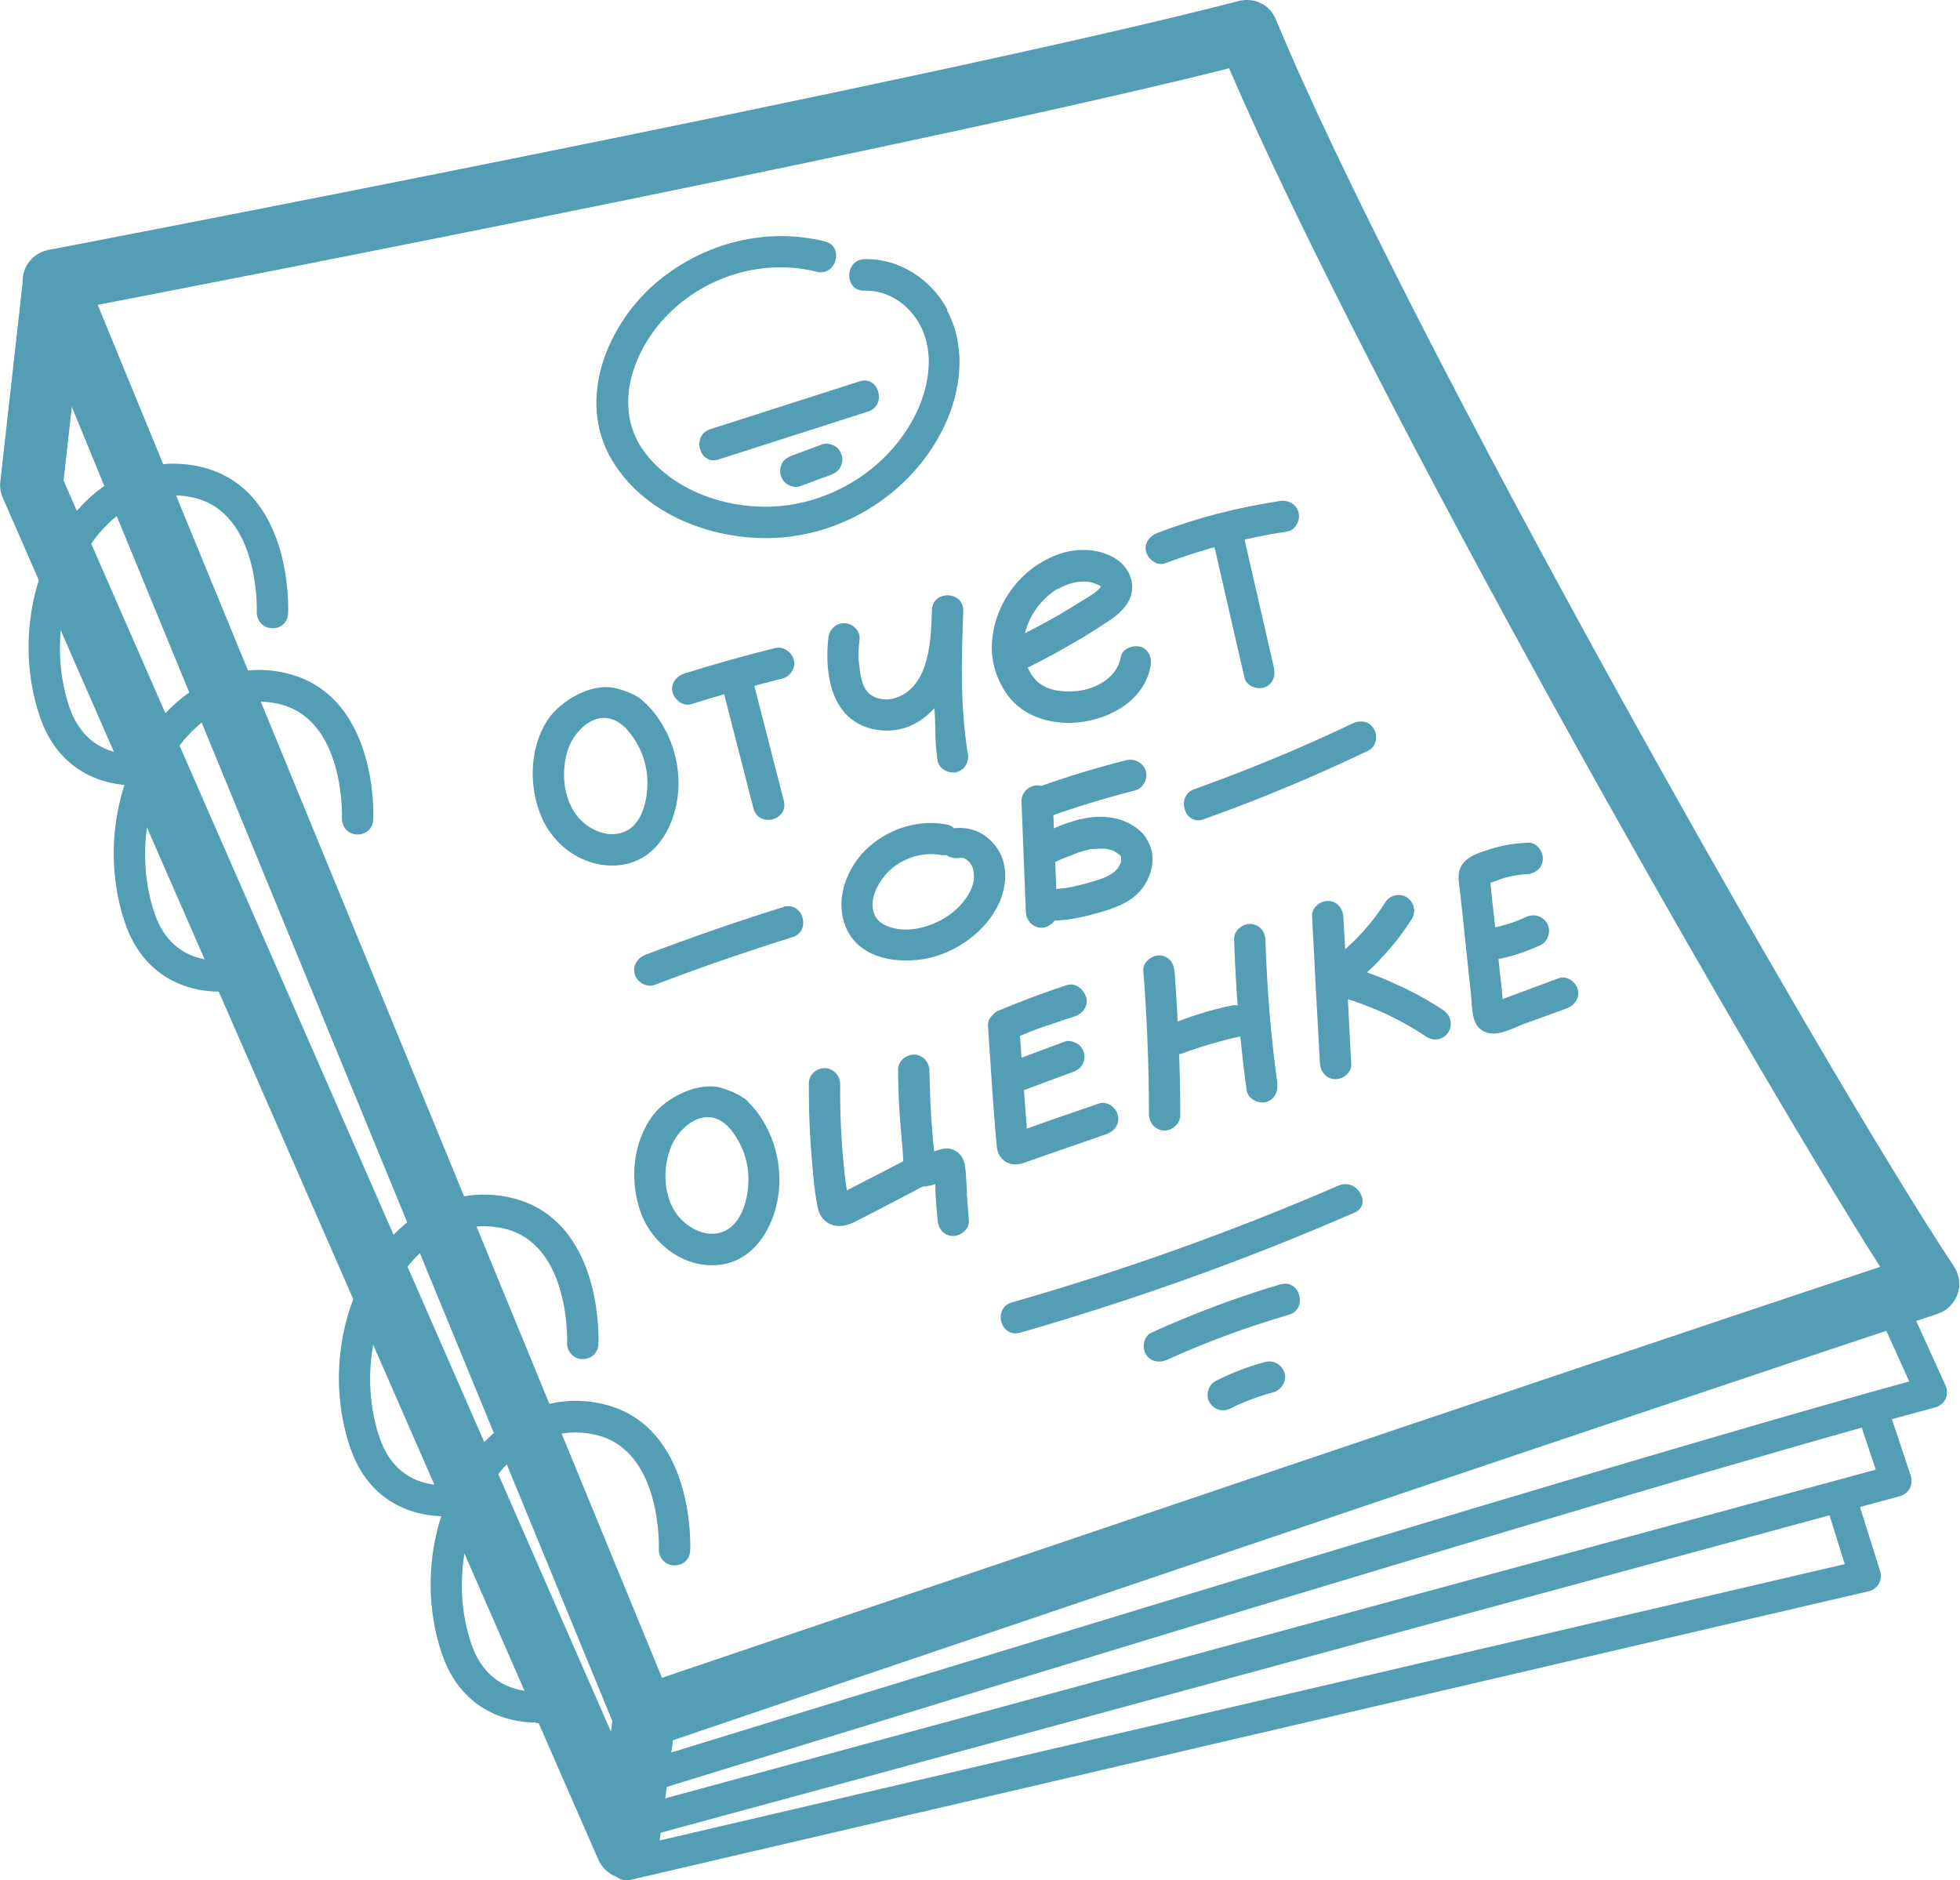 <svg width="123" height="118" viewBox="0 0 123 118" fill="none" xmlns="http://www.w3.org/2000/svg">
<g clip-path="url(#clip0_228_916)">
<path d="M40.443 109.739C39.676 109.739 38.93 109.285 38.635 108.514L1.572 18.399C1.336 17.845 1.375 17.233 1.65 16.699C1.926 16.185 2.437 15.81 3.006 15.691C3.557 15.592 58.306 5.099 77.761 0.059C78.724 -0.178 79.687 0.296 80.061 1.206C88.157 20.73 114.235 66.836 122.626 79.484C122.96 79.997 123.059 80.65 122.842 81.223C122.626 81.796 122.174 82.27 121.604 82.448C101.481 89.088 41.622 109.403 41.032 109.621C40.816 109.7 40.62 109.72 40.404 109.72L40.443 109.739ZM6.131 19.13L41.543 105.293C51.173 102.032 98.101 86.104 117.989 79.503C109.165 65.591 86.015 24.94 77.133 4.288C58.856 8.873 16.586 17.114 6.131 19.13Z" fill="#539DB5"/>
<path d="M39.578 115.451C39.146 115.451 38.753 115.154 38.635 114.719C38.497 114.186 38.812 113.652 39.323 113.514L117.713 92.23L116.672 89.108C116.495 88.594 116.77 88.021 117.301 87.863C117.812 87.685 118.362 87.961 118.539 88.495L119.914 92.625C119.993 92.882 119.973 93.159 119.855 93.396C119.718 93.633 119.502 93.811 119.246 93.89L39.853 115.451C39.853 115.451 39.676 115.49 39.598 115.49L39.578 115.451Z" fill="#539DB5"/>
<path d="M40.05 112.625C39.637 112.625 39.244 112.348 39.107 111.933C38.95 111.419 39.244 110.866 39.755 110.708C40.364 110.53 99.477 92.25 119.816 86.697L117.694 82.013C117.458 81.519 117.694 80.926 118.185 80.709C118.677 80.491 119.266 80.709 119.482 81.203L122.096 86.954C122.214 87.211 122.214 87.527 122.096 87.784C121.978 88.041 121.742 88.238 121.467 88.317C102.307 93.436 40.974 112.407 40.345 112.605C40.247 112.644 40.148 112.644 40.05 112.644V112.625Z" fill="#539DB5"/>
<path d="M39.362 117.901C38.596 117.901 37.889 117.447 37.554 116.716L0.177 31.244C0.039 30.928 -0.02 30.572 0.02 30.236L1.454 17.43C1.572 16.343 2.574 15.573 3.636 15.691C4.717 15.81 5.483 16.798 5.365 17.885L3.989 30.157L38.341 108.672L38.498 107.506C38.635 106.419 39.618 105.649 40.699 105.807C41.78 105.945 42.526 106.933 42.389 108.02L41.308 116.182C41.19 117.051 40.502 117.763 39.638 117.881C39.539 117.881 39.461 117.881 39.362 117.881V117.901Z" fill="#539DB5"/>
<path d="M39.303 118C38.851 118 38.458 117.684 38.34 117.229C38.222 116.696 38.556 116.162 39.067 116.044L115.768 98.159L114.687 94.7C114.53 94.187 114.805 93.633 115.335 93.455C115.846 93.297 116.397 93.574 116.574 94.108L117.988 98.594C118.067 98.85 118.047 99.147 117.91 99.384C117.772 99.621 117.536 99.799 117.281 99.858L39.539 117.98C39.539 117.98 39.382 118 39.323 118H39.303Z" fill="#539DB5"/>
<path d="M33.644 108.099C31.659 108.099 28.888 107.21 27.728 103.771C26.215 99.305 27.198 94.068 30.165 90.748C32.248 88.436 35.019 87.467 37.79 88.1C43.587 89.424 43.332 96.973 43.312 97.289C43.293 97.843 42.919 98.238 42.29 98.238C41.74 98.218 41.327 97.763 41.347 97.21C41.347 97.151 41.563 90.985 37.358 90.037C35.255 89.562 33.231 90.293 31.619 92.092C29.143 94.859 28.298 99.404 29.576 103.159C30.814 106.815 34.272 106.103 34.43 106.083C34.96 105.985 35.491 106.301 35.589 106.854C35.707 107.388 35.353 107.921 34.823 108.02C34.489 108.099 34.076 108.139 33.624 108.139L33.644 108.099Z" fill="#539DB5"/>
<path d="M27.886 95.155C25.901 95.155 23.13 94.266 21.971 90.827C20.457 86.361 21.44 81.124 24.407 77.804C26.471 75.492 29.261 74.523 32.032 75.156C37.83 76.48 37.574 84.029 37.554 84.345C37.535 84.898 37.102 85.313 36.532 85.294C35.982 85.274 35.57 84.819 35.589 84.266C35.589 84.207 35.805 78.041 31.6 77.092C29.497 76.618 27.473 77.349 25.862 79.148C23.386 81.914 22.541 86.46 23.818 90.214C25.056 93.87 28.515 93.159 28.672 93.139C29.202 93.021 29.733 93.357 29.831 93.91C29.949 94.444 29.596 94.977 29.065 95.076C28.731 95.155 28.318 95.194 27.866 95.194L27.886 95.155Z" fill="#539DB5"/>
<path d="M8.411 49.287C6.426 49.287 3.655 48.398 2.496 44.959C0.983 40.493 1.965 35.256 4.933 31.936C6.996 29.623 9.787 28.655 12.558 29.288C18.355 30.612 18.099 38.161 18.08 38.477C18.06 39.011 17.687 39.445 17.058 39.426C16.508 39.406 16.095 38.951 16.115 38.398C16.115 38.339 16.331 32.173 12.125 31.224C10.023 30.75 7.998 31.481 6.387 33.279C3.911 36.046 3.086 40.592 4.343 44.346C5.581 48.002 9.04 47.291 9.197 47.271C9.728 47.172 10.258 47.489 10.357 48.042C10.475 48.575 10.121 49.109 9.59 49.208C9.256 49.287 8.843 49.326 8.392 49.326L8.411 49.287Z" fill="#539DB5"/>
<path d="M13.756 62.231C11.771 62.231 9 61.342 7.841 57.903C6.328 53.437 7.31 48.2 10.277 44.88C12.361 42.568 15.132 41.599 17.902 42.232C23.7 43.556 23.444 51.105 23.424 51.421C23.405 51.974 22.992 52.389 22.403 52.37C21.852 52.35 21.44 51.895 21.459 51.342C21.459 51.283 21.675 45.117 17.47 44.169C15.367 43.694 13.343 44.425 11.732 46.224C9.256 48.99 8.43 53.536 9.688 57.291C10.926 60.947 14.385 60.235 14.542 60.215C15.072 60.117 15.603 60.433 15.701 60.986C15.819 61.52 15.466 62.053 14.935 62.152C14.601 62.231 14.188 62.271 13.736 62.271L13.756 62.231Z" fill="#539DB5"/>
<path d="M59.466 19.446C58.444 17.529 56.44 16.205 54.239 16.264C52.981 16.304 52.981 18.28 54.239 18.241C55.752 18.201 57.049 19.11 57.757 20.434C58.621 22.074 58.326 24.11 57.58 25.75C56.165 28.833 53.158 31.046 49.837 31.639C46.575 32.232 42.664 31.185 40.542 28.497C38.282 25.632 39.756 21.758 42.153 19.505C44.551 17.233 48.049 16.245 51.252 17.055C52.47 17.371 53.001 15.454 51.782 15.158C48.108 14.229 44.197 15.237 41.288 17.648C38.144 20.256 36.14 25.019 38.38 28.833C40.581 32.588 45.455 34.189 49.581 33.675C53.865 33.141 57.776 30.296 59.466 26.284C60.37 24.11 60.567 21.58 59.427 19.466L59.466 19.446Z" fill="#539DB5"/>
<path d="M40.266 43.911C39.971 43.655 39.284 43.319 38.498 43.161C37.102 42.884 35.176 43.951 34.371 45.176C33.211 46.935 33.172 49.405 33.997 51.303C34.842 53.259 36.925 54.603 39.068 54.267C41.308 53.911 42.428 51.678 42.566 49.583C42.703 47.489 41.858 45.295 40.266 43.911ZM39.48 52.034C38.36 52.785 36.847 52.093 36.139 51.105C35.314 49.959 35.216 48.319 35.648 47.014C36.08 45.73 37.712 44.149 39.264 45.69C40.011 46.5 40.482 47.489 40.6 48.595C40.718 49.643 40.502 51.342 39.5 52.034H39.48Z" fill="#539DB5"/>
<path d="M49.817 41.402C49.66 40.888 49.169 40.552 48.638 40.671C46.732 41.145 44.826 41.678 42.939 42.271C42.448 42.429 42.055 42.923 42.212 43.457C42.349 43.951 42.88 44.346 43.391 44.188C45.278 43.595 47.164 43.062 49.09 42.587C49.581 42.469 49.955 41.916 49.817 41.402Z" fill="#539DB5"/>
<path d="M49.188 50.255C48.5 47.568 47.812 44.88 47.125 42.212C46.81 40.987 44.904 41.441 45.218 42.686C45.906 45.374 46.594 48.062 47.282 50.73C47.596 51.955 49.502 51.5 49.188 50.255Z" fill="#539DB5"/>
<path d="M60.724 47.271C60.252 44.05 60.331 41.599 60.449 38.339C60.488 37.074 58.523 37.014 58.483 38.279C58.425 40.097 58.366 43.002 56.282 43.773C55.654 44.01 54.789 43.911 54.376 43.338C54.081 42.943 54.003 42.39 53.944 41.916C53.846 41.323 53.865 40.71 53.944 40.117C54.003 39.584 53.492 39.109 52.981 39.109C52.411 39.109 52.018 39.544 51.979 40.078C51.822 41.56 51.94 43.398 52.902 44.603C53.747 45.69 55.241 46.046 56.518 45.749C57.344 45.572 58.051 45.078 58.641 44.445C58.739 45.809 58.641 46.362 58.837 47.726C58.916 48.259 59.545 48.575 60.016 48.457C60.567 48.319 60.822 47.785 60.743 47.271H60.724Z" fill="#539DB5"/>
<path d="M71.551 40.592C71.099 40.453 70.412 40.71 70.333 41.244C70.097 42.548 68.741 43.279 67.483 43.378C66.697 43.437 65.833 43.358 65.184 42.844C64.87 42.587 64.654 42.252 64.496 41.896C65.577 41.362 66.619 40.789 67.66 40.176C68.171 39.88 68.662 39.564 69.154 39.248C69.704 38.892 70.274 38.536 70.667 37.983C71.492 36.837 70.903 35.453 69.724 34.9C68.662 34.386 67.424 34.406 66.324 34.821C64.064 35.671 62.433 37.845 62.256 40.256C62.158 41.501 62.551 42.746 63.317 43.734C64.103 44.722 65.263 45.216 66.481 45.334C68.78 45.572 71.748 44.346 72.2 41.817C72.298 41.283 72.102 40.75 71.551 40.572V40.592ZM66.363 36.975C66.992 36.619 67.66 36.422 68.348 36.52C68.545 36.54 68.82 36.659 69.036 36.758C69.016 36.758 69.174 36.916 69.115 36.777C69.115 36.758 69.291 36.6 69.075 36.837C69.134 36.777 68.879 37.034 68.918 37.015C68.564 37.331 68.132 37.568 67.739 37.805C67.267 38.102 66.776 38.398 66.304 38.675C65.656 39.05 64.988 39.386 64.32 39.742C64.595 38.596 65.381 37.548 66.363 36.955V36.975Z" fill="#539DB5"/>
<path d="M79.943 41.896C79.275 39.011 78.626 36.125 77.958 33.24C77.84 32.726 77.172 32.469 76.72 32.627C76.17 32.805 75.993 33.359 76.111 33.872L78.096 42.528C78.214 43.042 78.882 43.299 79.334 43.141C79.884 42.963 80.061 42.41 79.943 41.896Z" fill="#539DB5"/>
<path d="M81.496 32.173C81.358 31.619 80.828 31.363 80.317 31.442C77.703 31.837 75.129 32.489 72.652 33.438C72.161 33.615 71.788 34.07 71.925 34.623C72.043 35.098 72.613 35.532 73.104 35.355C75.581 34.426 78.135 33.754 80.769 33.359C81.299 33.279 81.614 32.647 81.496 32.173Z" fill="#539DB5"/>
<path d="M62.61 53.279C61.981 52.33 60.999 51.856 59.879 51.975C59.761 51.876 59.643 51.797 59.486 51.757C57.697 51.401 55.889 51.955 54.533 53.141C53.118 54.386 52.293 56.579 53.158 58.358C54.062 60.215 56.42 60.512 58.228 60.136C60.075 59.741 61.883 58.437 62.689 56.698C63.18 55.611 63.278 54.306 62.61 53.279ZM61.117 55.216C61.077 55.492 60.959 55.789 60.822 56.046C60.193 57.172 59.033 57.923 57.795 58.219C57.245 58.358 56.636 58.377 56.145 58.259C55.654 58.16 55.202 57.943 54.966 57.567C54.376 56.559 55.142 55.275 55.83 54.623C56.223 54.247 56.754 53.951 57.304 53.773C57.894 53.595 58.464 53.556 59.014 53.654C59.132 53.674 59.269 53.674 59.387 53.654C59.623 53.832 59.938 53.892 60.272 53.832C60.173 53.832 60.272 53.832 60.311 53.832C60.331 53.832 60.389 53.832 60.389 53.832C60.507 53.852 60.507 53.852 60.665 53.951C60.645 53.951 60.527 53.832 60.724 54.01C60.782 54.05 60.842 54.109 60.881 54.168C60.881 54.168 61.018 54.366 61.038 54.445C61.097 54.563 61.136 54.899 61.117 55.156V55.216Z" fill="#539DB5"/>
<path d="M66.069 50.255C66.05 49.722 65.598 49.267 65.067 49.287C64.537 49.307 64.085 49.761 64.104 50.295L64.379 57.251C64.399 57.785 64.851 58.239 65.382 58.219C65.912 58.2 66.364 57.745 66.344 57.212L66.069 50.255Z" fill="#539DB5"/>
<path d="M71.925 52.567C71.218 51.619 70.019 51.204 68.859 51.263C67.582 51.322 66.403 51.836 65.283 52.37C64.811 52.587 64.693 53.318 64.969 53.733C65.303 54.227 65.814 54.287 66.324 54.05C66.6 53.931 66.6 53.911 66.914 53.793C67.169 53.694 67.425 53.595 67.68 53.496C67.936 53.417 68.191 53.358 68.447 53.279C68.506 53.279 68.525 53.279 68.525 53.279C68.565 53.279 68.624 53.279 68.663 53.279C68.781 53.279 68.918 53.259 69.056 53.259C69.076 53.259 69.292 53.259 69.311 53.259C69.41 53.259 69.528 53.299 69.626 53.318C69.685 53.318 69.744 53.358 69.803 53.378C69.724 53.338 69.724 53.338 69.842 53.378C69.94 53.437 70.058 53.496 70.156 53.556C69.98 53.457 70.255 53.654 70.294 53.674C70.314 53.714 70.333 53.733 70.353 53.773C70.353 53.773 70.353 53.773 70.353 53.812C70.353 53.832 70.353 53.812 70.353 53.852C70.353 53.931 70.353 54.03 70.353 54.03C70.353 54.089 70.314 54.168 70.294 54.227C70.294 54.247 70.196 54.405 70.176 54.445C70.176 54.465 70.176 54.465 70.156 54.484C70.117 54.524 70.098 54.563 70.058 54.583C70.019 54.623 69.98 54.662 69.94 54.702C70.019 54.642 69.999 54.662 69.921 54.721C69.449 55.057 69.233 55.117 68.663 55.295C67.523 55.631 66.56 55.888 65.381 55.769C64.87 55.71 64.379 56.283 64.418 56.777C64.457 57.37 64.87 57.686 65.421 57.745C66.6 57.864 67.779 57.607 68.899 57.291C69.901 57.014 71.002 56.638 71.67 55.769C72.358 54.86 72.613 53.575 71.906 52.587L71.925 52.567Z" fill="#539DB5"/>
<path d="M71.905 48.378C71.728 47.864 71.217 47.587 70.687 47.706C68.82 48.18 66.972 48.734 65.165 49.386C64.673 49.564 64.32 50.097 64.496 50.611C64.673 51.105 65.204 51.461 65.715 51.283C67.523 50.651 69.37 50.077 71.237 49.603C71.728 49.484 72.062 48.872 71.905 48.378Z" fill="#539DB5"/>
<path d="M49.188 56.915C46.26 57.824 43.371 58.832 40.502 59.919C40.011 60.117 39.677 60.611 39.834 61.144C39.972 61.618 40.561 61.994 41.053 61.816C43.922 60.729 46.81 59.721 49.739 58.812C50.937 58.437 50.387 56.54 49.169 56.915H49.188Z" fill="#539DB5"/>
<path d="M86.212 45.73C85.917 45.236 85.347 45.176 84.856 45.413C81.633 46.955 78.312 48.319 74.951 49.524C73.772 49.939 74.323 51.836 75.521 51.421C79.059 50.157 82.517 48.714 85.897 47.093C86.369 46.856 86.487 46.145 86.212 45.73Z" fill="#539DB5"/>
<path d="M46.947 69.128C46.672 68.852 46.004 68.476 45.218 68.259C43.843 67.883 41.838 68.832 40.973 69.998C39.696 71.677 39.499 74.128 40.207 76.084C40.934 78.08 42.919 79.582 45.061 79.385C47.321 79.187 48.579 77.013 48.854 74.958C49.129 72.883 48.441 70.63 46.947 69.148V69.128ZM45.631 77.171C44.471 77.863 42.998 77.053 42.349 76.025C41.602 74.82 41.602 73.179 42.133 71.915C42.644 70.67 44.393 69.187 45.827 70.847C46.515 71.697 46.928 72.725 46.967 73.832C47.007 74.879 46.692 76.559 45.631 77.171Z" fill="#539DB5"/>
<path d="M57.088 72.666C56.105 73.179 55.122 73.693 54.14 74.187C53.806 74.365 53.472 74.543 53.138 74.701C53.138 74.602 53.118 74.504 53.098 74.405C52.823 72.31 52.705 70.195 52.725 68.061C52.725 67.527 52.332 67.053 51.782 67.033C51.231 67.014 50.76 67.448 50.76 67.982C50.76 69.266 50.779 70.531 50.878 71.816C50.976 73.12 51.054 74.464 51.31 75.749C51.448 76.499 52.017 76.993 52.784 76.934C53.393 76.895 53.924 76.519 54.454 76.262C55.633 75.65 56.832 75.037 58.011 74.405C59.131 73.812 58.227 72.073 57.088 72.646V72.666Z" fill="#539DB5"/>
<path d="M60.684 74.899C60.645 74.306 60.645 73.693 60.547 73.1C60.448 72.527 60.016 72.093 59.426 72.073C59.151 72.073 58.876 72.172 58.621 72.251C58.601 72.053 58.581 71.875 58.562 71.677C58.523 71.203 58.483 70.729 58.444 70.255C58.385 69.247 58.346 68.219 58.326 67.211C58.326 66.678 57.933 66.203 57.383 66.184C56.872 66.164 56.341 66.599 56.361 67.132C56.361 68.772 56.479 70.413 56.636 72.053C56.695 72.764 56.636 73.832 57.285 74.266C57.678 74.523 58.09 74.484 58.503 74.365C58.562 74.345 58.641 74.326 58.699 74.306C58.699 74.484 58.699 74.662 58.699 74.82C58.739 75.393 58.778 75.966 58.837 76.539C58.876 77.073 59.191 77.547 59.78 77.567C60.252 77.586 60.842 77.152 60.802 76.618C60.763 76.045 60.724 75.472 60.665 74.899H60.684Z" fill="#539DB5"/>
<path d="M70.156 69.998C70.058 69.523 69.488 69.069 68.977 69.247C68.054 69.563 67.15 69.879 66.226 70.195C65.774 70.353 65.322 70.511 64.89 70.67C64.733 70.729 64.595 70.768 64.438 70.828C64.438 70.571 64.398 70.314 64.379 70.057C64.34 69.425 64.281 68.792 64.241 68.16L63.966 64.445C63.927 63.911 63.612 63.437 63.023 63.417C62.532 63.397 61.962 63.832 62.001 64.365C62.178 66.895 62.315 69.425 62.551 71.934C62.63 72.804 63.357 73.258 64.182 73.002C64.752 72.804 65.322 72.606 65.872 72.409C67.051 71.994 68.231 71.599 69.41 71.183C69.921 71.006 70.274 70.571 70.156 69.998Z" fill="#539DB5"/>
<path d="M68.033 66.105C67.974 65.867 67.837 65.63 67.601 65.492C67.385 65.373 67.09 65.275 66.854 65.354C65.813 65.749 64.771 66.124 63.71 66.52C63.455 66.618 63.258 66.717 63.101 66.954C62.963 67.152 62.904 67.468 62.963 67.705C63.022 67.942 63.16 68.18 63.395 68.318C63.612 68.436 63.907 68.535 64.142 68.456C65.184 68.061 66.225 67.686 67.287 67.29C67.542 67.192 67.739 67.093 67.896 66.856C68.033 66.658 68.092 66.342 68.033 66.105Z" fill="#539DB5"/>
<path d="M68.152 62.567C68.014 62.093 67.504 61.658 66.973 61.816C65.499 62.29 64.045 62.844 62.63 63.437C62.158 63.634 61.962 64.346 62.217 64.781C62.512 65.275 63.042 65.413 63.553 65.195C64.222 64.919 64.89 64.642 65.558 64.405C65.558 64.405 65.558 64.405 65.578 64.405C65.578 64.405 65.578 64.405 65.597 64.405C65.695 64.365 65.794 64.326 65.892 64.306C66.069 64.247 66.226 64.188 66.403 64.128C66.737 64.01 67.091 63.891 67.425 63.792C67.916 63.634 68.309 63.16 68.172 62.607L68.152 62.567Z" fill="#539DB5"/>
<path d="M73.713 60.986C73.674 60.453 73.359 59.978 72.77 59.959C72.298 59.939 71.709 60.373 71.748 60.907C71.984 63.911 72.102 66.915 72.102 69.919C72.102 70.452 72.495 70.927 73.045 70.946C73.556 70.966 74.067 70.531 74.067 69.998C74.067 66.994 73.929 63.97 73.713 60.986Z" fill="#539DB5"/>
<path d="M78.469 63.852C78.331 63.338 77.84 62.982 77.29 63.101C75.953 63.377 74.656 63.792 73.399 64.306C73.183 64.385 72.986 64.662 72.927 64.879C72.848 65.116 72.868 65.433 72.986 65.65C73.104 65.867 73.3 66.065 73.556 66.124C73.831 66.203 74.067 66.164 74.322 66.065C74.48 66.006 74.617 65.946 74.774 65.887C74.519 65.986 74.774 65.887 74.833 65.887C74.912 65.867 74.99 65.828 75.049 65.808C75.344 65.709 75.639 65.61 75.934 65.531C76.543 65.353 77.132 65.195 77.761 65.057C78.272 64.958 78.646 64.385 78.508 63.871L78.469 63.852Z" fill="#539DB5"/>
<path d="M80.159 67.962C79.746 64.998 79.51 62.014 79.412 59.01C79.412 58.476 79.039 58.002 78.469 57.982C77.977 57.963 77.427 58.397 77.447 58.931C77.545 62.093 77.8 65.275 78.233 68.417C78.311 68.95 78.921 69.266 79.412 69.168C79.962 69.049 80.218 68.516 80.159 67.982V67.962Z" fill="#539DB5"/>
<path d="M84.305 57.567C84.285 57.034 83.932 56.559 83.362 56.54C82.87 56.52 82.3 56.955 82.34 57.488C82.497 60.551 82.654 63.634 82.831 66.698C82.851 67.231 83.204 67.705 83.774 67.725C84.266 67.745 84.836 67.31 84.796 66.776C84.639 63.713 84.482 60.63 84.305 57.567Z" fill="#539DB5"/>
<path d="M90.634 63.437C89.671 62.785 88.649 62.231 87.588 61.757C87.096 61.52 86.585 61.322 86.074 61.124C85.976 61.085 85.878 61.065 85.78 61.026C85.78 61.026 85.819 60.986 85.839 60.966C86.173 60.67 86.507 60.334 86.802 59.998C87.47 59.287 88.059 58.516 88.59 57.686C88.885 57.231 88.747 56.619 88.295 56.322C87.843 56.026 87.234 56.164 86.939 56.619C86.35 57.547 85.701 58.338 84.935 59.089C84.561 59.445 84.188 59.8 83.775 60.117C83.5 60.334 83.245 60.551 83.127 60.907C82.989 61.322 83.127 61.777 83.382 62.093C83.775 62.547 84.424 62.646 84.954 62.824C85.485 63.002 86.015 63.219 86.546 63.437C87.588 63.891 88.59 64.445 89.533 65.077C89.985 65.373 90.614 65.235 90.889 64.781C91.184 64.326 91.046 63.713 90.594 63.417L90.634 63.437Z" fill="#539DB5"/>
<path d="M99.025 62.132C98.926 61.658 98.356 61.203 97.845 61.381C97.099 61.658 96.352 61.935 95.605 62.211C95.232 62.35 94.858 62.488 94.485 62.626C94.426 62.646 94.347 62.686 94.288 62.706C94.288 62.508 94.269 62.31 94.249 62.113C94.19 61.638 94.151 61.184 94.092 60.709C93.994 59.702 93.876 58.694 93.778 57.706C93.719 57.231 93.679 56.777 93.62 56.303C93.601 56.026 93.561 55.769 93.542 55.492C93.542 55.453 93.542 55.433 93.542 55.393C93.856 55.314 94.21 55.136 94.524 55.057C94.957 54.959 95.369 54.88 95.802 54.86C96.332 54.84 96.804 54.484 96.823 53.911C96.843 53.417 96.411 52.844 95.88 52.884C95.055 52.923 94.269 53.042 93.483 53.299C92.736 53.536 91.793 53.812 91.576 54.662C91.478 55.077 91.576 55.512 91.616 55.907C91.675 56.382 91.714 56.836 91.773 57.31L92.048 59.919C92.146 60.788 92.225 61.658 92.323 62.528C92.402 63.338 92.323 64.445 93.247 64.781C94.013 65.077 94.957 64.504 95.664 64.247C96.529 63.931 97.393 63.614 98.278 63.298C98.769 63.12 99.142 62.686 99.025 62.113V62.132Z" fill="#539DB5"/>
<path d="M97.098 57.963C96.823 57.488 96.273 57.31 95.762 57.548C95.546 57.646 95.33 57.745 95.114 57.824C94.524 58.042 93.915 58.2 93.306 58.298C93.07 58.338 92.834 58.536 92.697 58.733C92.559 58.931 92.5 59.247 92.559 59.484C92.716 60.018 93.188 60.314 93.738 60.235C94.76 60.077 95.743 59.741 96.686 59.306C97.157 59.089 97.354 58.417 97.098 57.963Z" fill="#539DB5"/>
<path d="M83.992 74.405C77.33 77.29 70.471 79.74 63.495 81.736C62.277 82.092 62.788 83.989 64.026 83.633C71.179 81.578 78.175 79.069 84.994 76.104C86.153 75.61 85.151 73.891 84.011 74.405H83.992Z" fill="#539DB5"/>
<path d="M80.375 80.59C77.605 81.42 74.893 82.428 72.259 83.633C71.768 83.851 71.65 84.562 71.906 84.977C72.2 85.471 72.77 85.55 73.242 85.333C75.718 84.207 78.273 83.278 80.886 82.507C82.105 82.151 81.574 80.234 80.356 80.61L80.375 80.59Z" fill="#539DB5"/>
<path d="M80.611 86.163C80.454 85.649 79.943 85.333 79.412 85.471C78.332 85.748 77.27 86.163 76.268 86.677C75.816 86.914 75.639 87.606 75.914 88.021C76.209 88.495 76.759 88.633 77.251 88.376C77.506 88.238 77.762 88.12 78.017 88.021C78.626 87.764 79.275 87.546 79.923 87.369C80.415 87.23 80.768 86.657 80.611 86.143V86.163Z" fill="#539DB5"/>
<path d="M53.944 23.932C50.819 24.94 47.694 25.928 44.57 26.936C43.371 27.311 43.882 29.228 45.1 28.833C48.225 27.825 51.35 26.837 54.474 25.829C55.673 25.454 55.162 23.537 53.944 23.932Z" fill="#539DB5"/>
<path d="M52.824 28.576C52.745 28.339 52.608 28.102 52.372 27.983C52.156 27.865 51.861 27.786 51.605 27.884C50.957 28.122 50.328 28.359 49.68 28.596C49.444 28.695 49.228 28.813 49.09 29.05C48.972 29.268 48.913 29.584 48.992 29.821C49.071 30.058 49.208 30.296 49.444 30.414C49.66 30.533 49.955 30.612 50.21 30.513C50.859 30.276 51.488 30.039 52.136 29.801C52.372 29.703 52.588 29.584 52.726 29.347C52.844 29.13 52.903 28.813 52.824 28.576Z" fill="#539DB5"/>
</g>
<defs>
<clipPath id="clip0_228_916">
<rect width="123" height="118" fill="white"/>
</clipPath>
</defs>
</svg>
